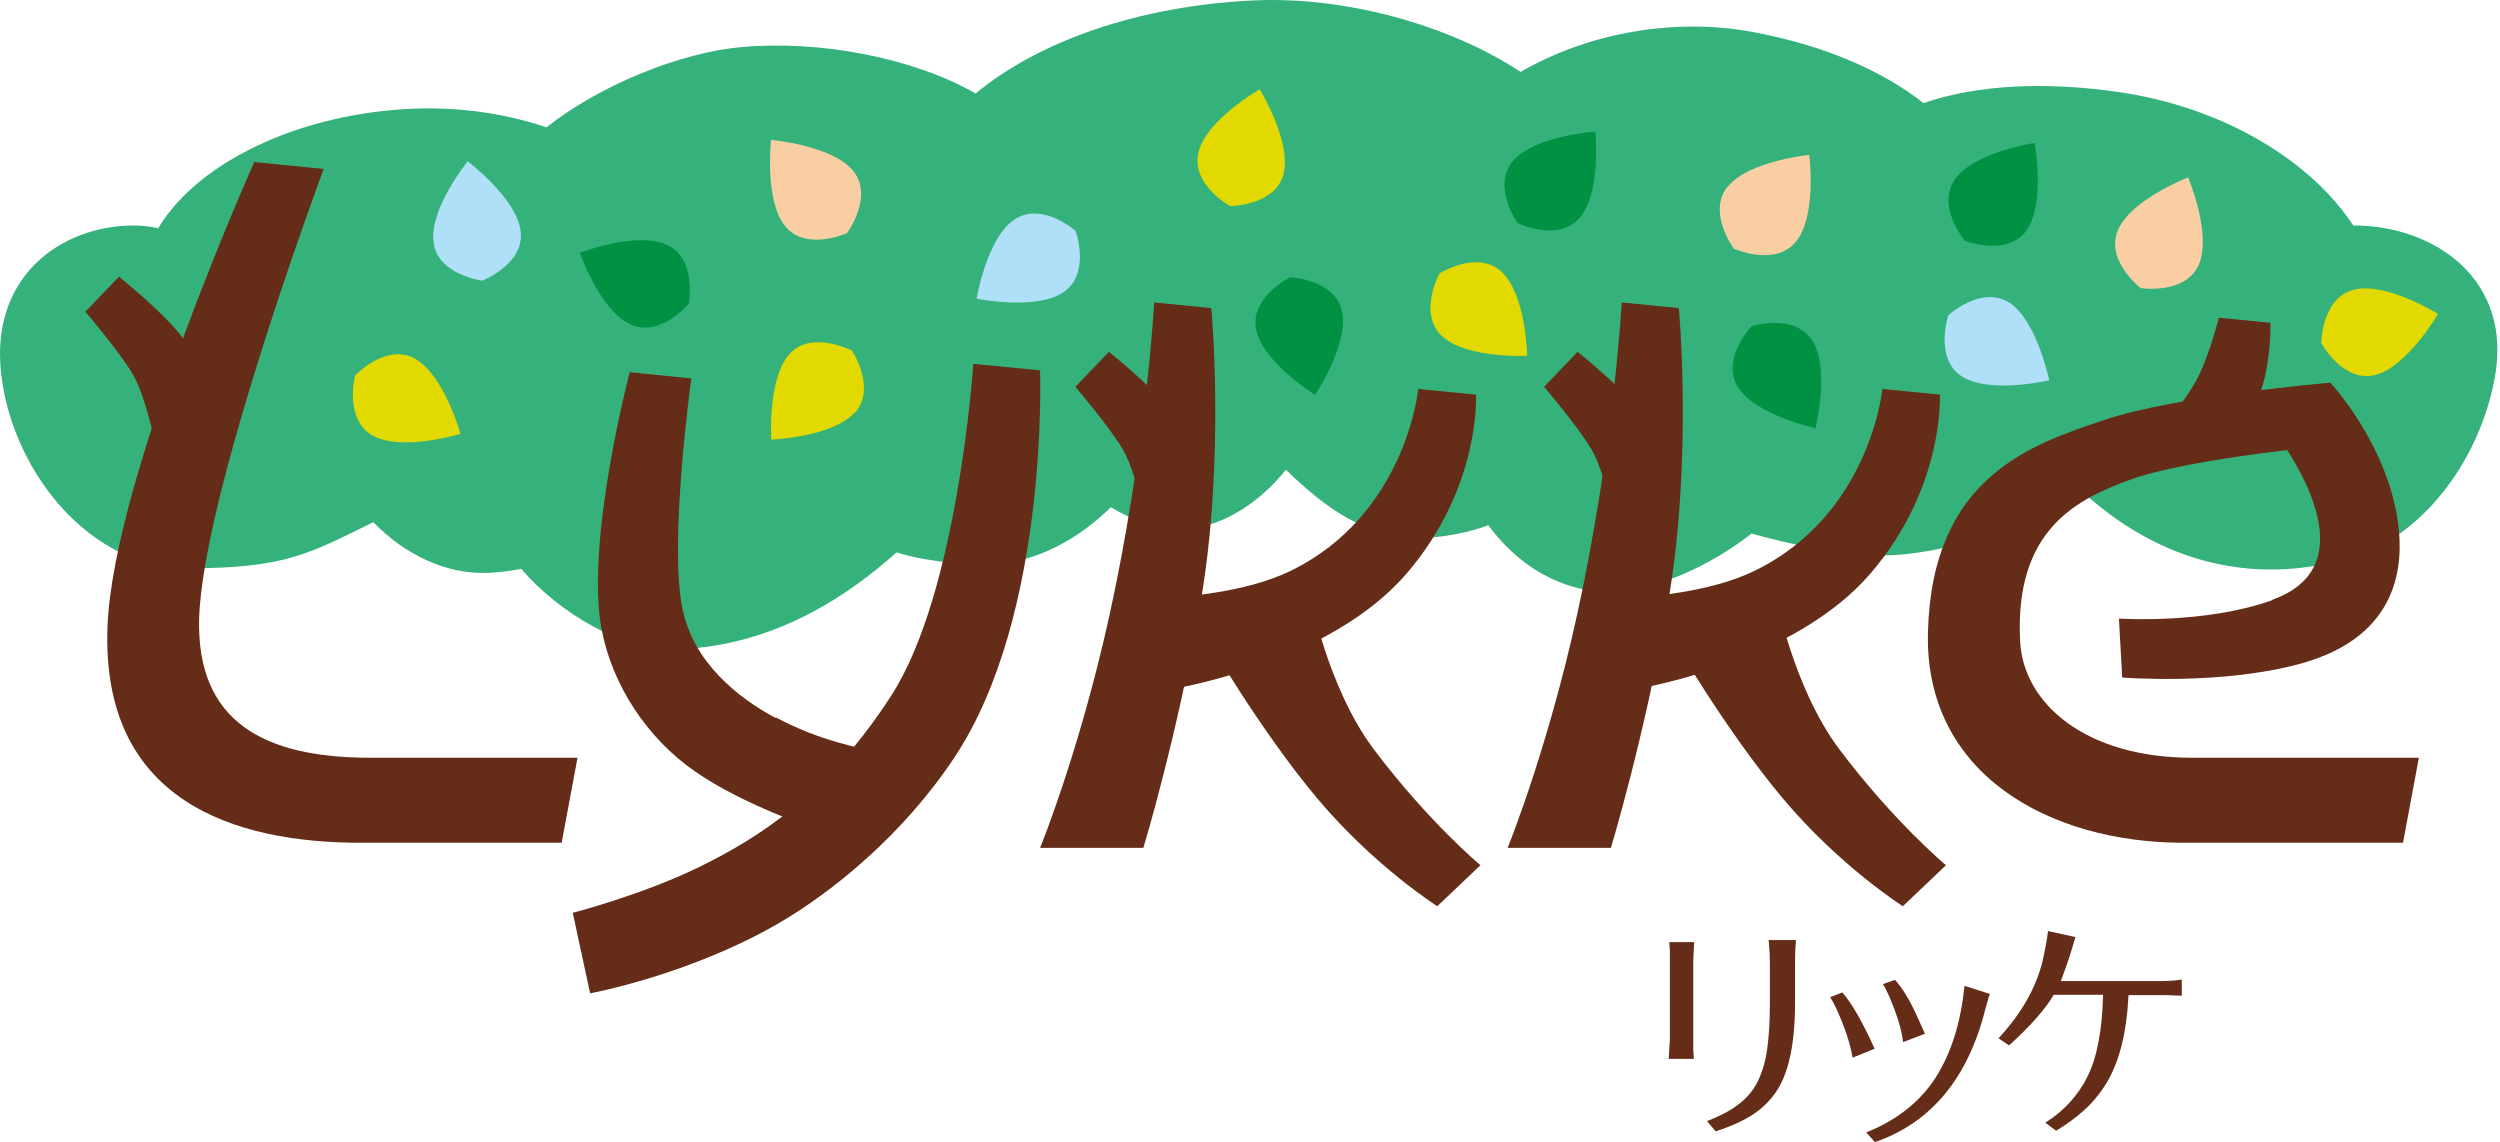<svg width="232" height="106" viewBox="0 0 232 106" fill="none" xmlns="http://www.w3.org/2000/svg">
<path d="M154.856 98.265C154.912 97.154 154.967 96.515 154.967 96.376V89.153C154.967 88.959 154.967 88.681 154.967 88.32L154.912 87.431H157.217C157.162 88.431 157.134 89.014 157.134 89.153V96.376C157.134 96.682 157.134 97.015 157.134 97.376L157.189 98.265H154.856ZM158.412 104.043C159.606 103.571 160.579 103.071 161.329 102.488C162.107 101.904 162.69 101.21 163.107 100.376C163.523 99.543 163.829 98.543 163.996 97.348C164.162 96.154 164.246 94.681 164.246 92.987V89.376C164.246 88.876 164.218 88.181 164.135 87.237H166.663C166.607 87.848 166.579 88.57 166.579 89.376V93.098C166.579 96.932 165.968 99.71 164.746 101.432C164.135 102.293 163.357 103.015 162.44 103.571C161.523 104.127 160.44 104.599 159.218 104.988L158.412 104.043Z" fill="#652D18"/>
<path d="M169.829 92.543L170.968 92.098C171.829 93.07 172.829 94.82 173.968 97.321L171.913 98.154C171.718 96.876 171.218 95.376 170.413 93.598C170.191 93.126 169.996 92.765 169.829 92.543ZM173.163 105.099C176.024 103.96 178.191 102.238 179.636 99.987C181.08 97.709 181.969 94.876 182.302 91.487L184.664 92.237C184.58 92.431 184.497 92.681 184.441 92.931C184.358 93.209 184.302 93.431 184.247 93.626C182.636 100.043 179.219 104.182 173.996 105.988L173.191 105.099H173.163ZM174.746 91.32L175.858 90.931C176.58 91.737 177.247 92.848 177.885 94.265C178.163 94.876 178.413 95.431 178.636 95.932L176.608 96.709C176.469 95.515 176.024 94.126 175.33 92.487C175.107 92.015 174.941 91.626 174.746 91.348V91.32Z" fill="#652D18"/>
<path d="M185.441 96.376C187.58 94.07 188.942 91.681 189.553 89.181C189.83 87.903 189.997 86.987 190.053 86.403L192.608 86.959C192.525 87.209 192.414 87.542 192.303 87.959C191.997 88.987 191.636 90.014 191.247 91.042H200.609C201.304 91.042 201.942 90.987 202.47 90.903V92.403C201.442 92.348 200.831 92.348 200.609 92.348H197.525C197.359 95.848 196.664 98.598 195.442 100.571C194.859 101.515 194.164 102.349 193.386 103.043C192.608 103.738 191.747 104.377 190.803 104.932L189.803 104.182C191.525 103.099 192.831 101.682 193.72 99.904C194.609 98.126 195.081 95.626 195.164 92.32H190.581C189.858 93.57 188.497 95.154 186.441 97.015L185.497 96.376H185.441Z" fill="#652D18"/>
<path d="M218.458 20.928C218.458 20.928 218.407 20.928 218.381 20.928C214.635 15.178 206.706 10.011 196.595 8.538C189.846 7.566 183.508 7.844 178.504 9.566C174.604 6.51 169.24 4.205 162.723 2.982C155.076 1.538 147.018 3.232 141.116 6.677C134.47 2.288 124.796 -0.351 116.353 0.038C105.576 0.538 96.338 3.871 90.538 8.677C84.79 5.371 76.091 3.705 68.778 4.371C63.184 4.871 55.691 7.872 50.712 11.816C46.581 10.427 41.782 9.733 36.496 10.205C26.411 11.094 18.02 15.566 14.684 21.178C13.94 21.011 13.17 20.928 12.4 20.928C5.652 20.928 -1.226 25.734 0.186 35.318C1.443 43.985 8.372 52.736 17.43 52.736C26.488 52.736 28.644 51.402 34.648 48.458C37.471 51.402 41.449 53.402 45.503 53.152C46.504 53.097 47.453 52.958 48.377 52.791C51.944 56.986 57.872 60.264 62.003 60.264C71.806 60.264 79.093 54.93 83.199 51.263C84.995 51.847 88.614 52.486 92.103 52.347C96.107 52.208 100.084 50.041 103.086 47.069C105.216 48.346 107.474 49.124 109.476 49.124C113.043 49.124 116.764 46.819 119.33 43.596C123.153 47.291 126.643 49.68 131.262 49.902C133.469 50.013 136.446 49.402 138.114 48.735C140.731 52.319 144.76 54.986 149.481 54.902C153.562 54.819 158.617 52.597 162.543 49.513C165.853 50.43 170.575 51.541 174.809 51.541C179.608 51.541 188.589 49.18 192.926 45.318C198.52 50.624 207.244 55.014 218.304 51.708C224.566 49.846 229.929 43.124 231.468 35.318C233.367 25.79 225.669 20.928 218.51 20.928H218.458Z" fill="#35B27C"/>
<path d="M160.344 17.32C162.261 14.931 167.9 14.375 167.9 14.375C167.9 14.375 168.622 20.014 166.678 22.403C164.733 24.82 160.9 23.07 160.9 23.07C160.9 23.07 158.399 19.709 160.316 17.32H160.344Z" fill="#FACEA3"/>
<path d="M186.442 28.065C189.026 29.732 190.165 35.288 190.165 35.288C190.165 35.288 184.637 36.594 182.053 34.927C179.47 33.26 180.803 29.26 180.803 29.26C180.803 29.26 183.886 26.426 186.47 28.093L186.442 28.065Z" fill="#B0DFF8"/>
<path d="M181.426 16.622C183.204 14.122 188.815 13.261 188.815 13.261C188.815 13.261 189.843 18.845 188.065 21.372C186.287 23.873 182.343 22.345 182.343 22.345C182.343 22.345 179.648 19.15 181.426 16.622Z" fill="#009143"/>
<path d="M218.444 26.884C221.444 26.134 226.25 29.135 226.25 29.135C226.25 29.135 223.388 34.052 220.416 34.801C217.416 35.552 215.416 31.829 215.416 31.829C215.416 31.829 215.443 27.634 218.444 26.884Z" fill="#E2D900"/>
<path d="M196.553 21.348C197.748 18.514 203.054 16.459 203.054 16.459C203.054 16.459 205.276 21.709 204.054 24.543C202.831 27.376 198.664 26.737 198.664 26.737C198.664 26.737 195.331 24.181 196.553 21.348Z" fill="#FACEA3"/>
<path d="M168.2 31.623C169.839 34.234 168.478 39.735 168.478 39.735C168.478 39.735 162.922 38.54 161.283 35.929C159.644 33.318 162.561 30.262 162.561 30.262C162.561 30.262 166.561 29.012 168.172 31.623L168.2 31.623Z" fill="#009143"/>
<path d="M124.547 28.925C125.186 31.925 122.047 36.648 122.047 36.648C122.047 36.648 117.213 33.648 116.574 30.62C115.936 27.62 119.714 25.731 119.714 25.731C119.714 25.731 123.908 25.897 124.547 28.925Z" fill="#009143"/>
<path d="M98.709 27.102C96.153 28.852 90.625 27.713 90.625 27.713C90.625 27.713 91.57 22.102 94.125 20.379C96.681 18.657 99.82 21.435 99.82 21.435C99.82 21.435 101.237 25.38 98.709 27.102Z" fill="#B0DFF8"/>
<path d="M72.862 20.984C70.917 18.595 71.556 12.983 71.556 12.983C71.556 12.983 77.223 13.483 79.168 15.844C81.112 18.233 78.612 21.623 78.612 21.623C78.612 21.623 74.806 23.373 72.862 20.984Z" fill="#FACEA3"/>
<path d="M79.294 38.3C77.21 40.578 71.571 40.8 71.571 40.8C71.571 40.8 71.21 35.133 73.266 32.855C75.321 30.577 79.072 32.55 79.072 32.55C79.072 32.55 81.377 36.05 79.322 38.328L79.294 38.3Z" fill="#E2D900"/>
<path d="M111.229 14.094C111.979 11.094 116.896 8.288 116.896 8.288C116.896 8.288 119.869 13.122 119.119 16.122C118.369 19.122 114.146 19.122 114.146 19.122C114.146 19.122 110.479 17.095 111.229 14.122V14.094Z" fill="#E2D900"/>
<path d="M140.412 14.928C142.412 12.594 148.051 12.205 148.051 12.205C148.051 12.205 148.607 17.872 146.607 20.206C144.607 22.539 140.829 20.706 140.829 20.706C140.829 20.706 138.412 17.289 140.412 14.928Z" fill="#009143"/>
<path d="M139.365 25.24C141.615 27.352 141.726 33.019 141.726 33.019C141.726 33.019 136.032 33.297 133.809 31.185C131.559 29.074 133.587 25.379 133.587 25.379C133.587 25.379 137.115 23.129 139.365 25.24Z" fill="#E2D900"/>
<path d="M58.475 30.093C55.669 28.787 53.808 23.453 53.808 23.453C53.808 23.453 59.114 21.425 61.92 22.731C64.698 24.037 63.92 28.176 63.92 28.176C63.92 28.176 61.253 31.398 58.475 30.093Z" fill="#009143"/>
<path d="M40.232 22.437C39.843 19.381 43.399 14.964 43.399 14.964C43.399 14.964 47.927 18.381 48.316 21.437C48.704 24.492 44.76 26.048 44.76 26.048C44.76 26.048 40.593 25.52 40.232 22.465V22.437Z" fill="#B0DFF8"/>
<path d="M38.537 33.317C41.232 34.817 42.732 40.262 42.732 40.262C42.732 40.262 37.287 41.928 34.593 40.428C31.898 38.928 32.953 34.845 32.953 34.845C32.953 34.845 35.843 31.789 38.537 33.289L38.537 33.317Z" fill="#E2D900"/>
<path d="M71.964 66.624C68.408 64.707 64.408 61.485 63.353 56.596C62.019 50.456 64.158 35.122 64.158 35.122L58.436 34.539C58.436 34.539 54.297 50.262 55.824 58.374C56.797 63.513 59.991 68.485 64.547 71.624C68.964 74.68 75.215 76.736 76.465 77.291L81.243 69.819C79.854 69.347 76.215 68.847 71.992 66.569L71.964 66.624Z" fill="#652D18"/>
<path d="M133.382 84.098C133.382 84.098 127.549 80.403 122.27 74.125C116.853 67.68 111.881 59.013 111.881 59.013L121.493 54.846C121.493 54.846 123.104 63.707 127.493 69.541C132.577 76.291 137.383 80.292 137.383 80.292L133.41 84.07L133.382 84.098Z" fill="#652D18"/>
<path d="M136.947 36.622L131.613 36.094C131.613 36.094 130.502 47.762 119.751 52.984C115.64 54.984 109.89 55.401 107.667 55.512L105.111 64.457C109.473 64.18 123.529 61.318 130.502 53.262C137.447 45.206 136.975 36.622 136.975 36.622H136.947Z" fill="#652D18"/>
<path d="M111.412 55.901C113.717 42.65 112.412 28.594 112.412 28.594L107.106 28.066C107.106 28.066 106.495 39.734 103.55 54.29C100.717 68.43 96.522 78.68 96.522 78.68H106.106C106.106 78.68 109.245 68.347 111.412 55.901Z" fill="#652D18"/>
<path d="M200.97 39.372C200.97 39.372 203.192 36.65 204.081 34.789C205.081 32.733 205.915 29.483 205.915 29.483L210.693 29.955C210.693 29.955 210.776 32.928 210.026 35.567C209.443 37.65 207.748 40.428 207.748 40.428L200.998 39.345L200.97 39.372Z" fill="#652D18"/>
<path d="M14.369 41.011C14.369 41.011 13.48 36.706 12.341 34.761C11.091 32.622 7.924 28.927 7.924 28.927L11.035 25.677C11.035 25.677 14.702 28.594 16.619 30.927C18.119 32.761 19.619 35.983 19.619 35.983L14.397 41.011H14.369Z" fill="#652D18"/>
<path d="M106.239 47.984C106.239 47.984 105.35 43.678 104.211 41.734C102.961 39.595 99.794 35.9 99.794 35.9L102.905 32.65C102.905 32.65 106.572 35.567 108.489 37.9C109.989 39.734 111.489 42.956 111.489 42.956L106.239 47.984Z" fill="#652D18"/>
<path d="M176.586 84.098C176.586 84.098 170.752 80.403 165.474 74.125C160.057 67.68 155.084 59.013 155.084 59.013L164.696 54.846C164.696 54.846 166.307 63.707 170.696 69.541C175.78 76.291 180.586 80.292 180.586 80.292L176.614 84.07L176.586 84.098Z" fill="#652D18"/>
<path d="M180.018 36.622L174.684 36.094C174.684 36.094 173.573 47.762 162.795 52.984C158.683 54.984 152.933 55.401 150.711 55.512L148.155 64.457C152.516 64.18 166.573 61.318 173.546 53.262C180.49 45.206 180.018 36.622 180.018 36.622Z" fill="#652D18"/>
<path d="M154.798 55.901C157.104 42.65 155.798 28.594 155.798 28.594L150.492 28.066C150.492 28.066 149.881 39.734 146.936 54.29C144.103 68.43 139.908 78.68 139.908 78.68H149.492C149.492 78.68 152.631 68.347 154.798 55.901Z" fill="#652D18"/>
<path d="M149.735 47.984C149.735 47.984 148.846 43.678 147.707 41.734C146.457 39.595 143.29 35.9 143.29 35.9L146.401 32.65C146.401 32.65 150.068 35.567 151.985 37.9C153.485 39.734 154.985 42.956 154.985 42.956L149.762 47.984H149.735Z" fill="#652D18"/>
<path d="M34.343 70.319C24.509 70.319 18.23 66.985 18.48 57.401C18.814 45.762 30.037 15.677 30.037 15.677L23.592 15.038C23.592 15.038 10.535 44.234 9.98 58.068C9.313 74.403 21.842 78.208 33.454 78.208H52.121L53.594 70.319H34.315L34.343 70.319Z" fill="#652D18"/>
<path d="M90.321 33.761C90.321 33.761 88.932 54.984 82.681 64.596C76.848 73.597 70.625 77.68 64.653 80.57C59.402 83.097 53.152 84.709 53.152 84.709L54.763 92.181C54.763 92.181 64.014 90.487 72.347 85.626C77.153 82.82 83.765 77.541 88.571 70.291C97.377 57.04 96.516 34.372 96.516 34.372L90.349 33.761H90.321Z" fill="#652D18"/>
<path d="M187.469 59.541C186.913 49.123 192.775 46.29 197.775 44.484C203.359 42.484 216.943 41.261 216.943 41.261L216.277 35.511C216.277 35.511 201.887 36.733 195.331 38.956C188.636 41.206 179.274 44.151 178.913 58.679C178.58 71.791 190.136 78.208 202.637 78.208H222.999L224.472 70.319H203.415C193.553 70.319 187.774 65.291 187.469 59.541Z" fill="#652D18"/>
<path d="M210.915 55.679C204.581 57.957 196.636 57.401 196.636 57.401L196.942 62.874C196.942 62.874 206.165 63.624 213.554 61.568C222.694 59.04 223.082 52.346 222.527 48.456C221.499 41.095 216.249 35.511 216.249 35.511L210.221 38.956C210.221 38.956 221.193 51.957 210.887 55.651L210.915 55.679Z" fill="#652D18"/>
</svg>
